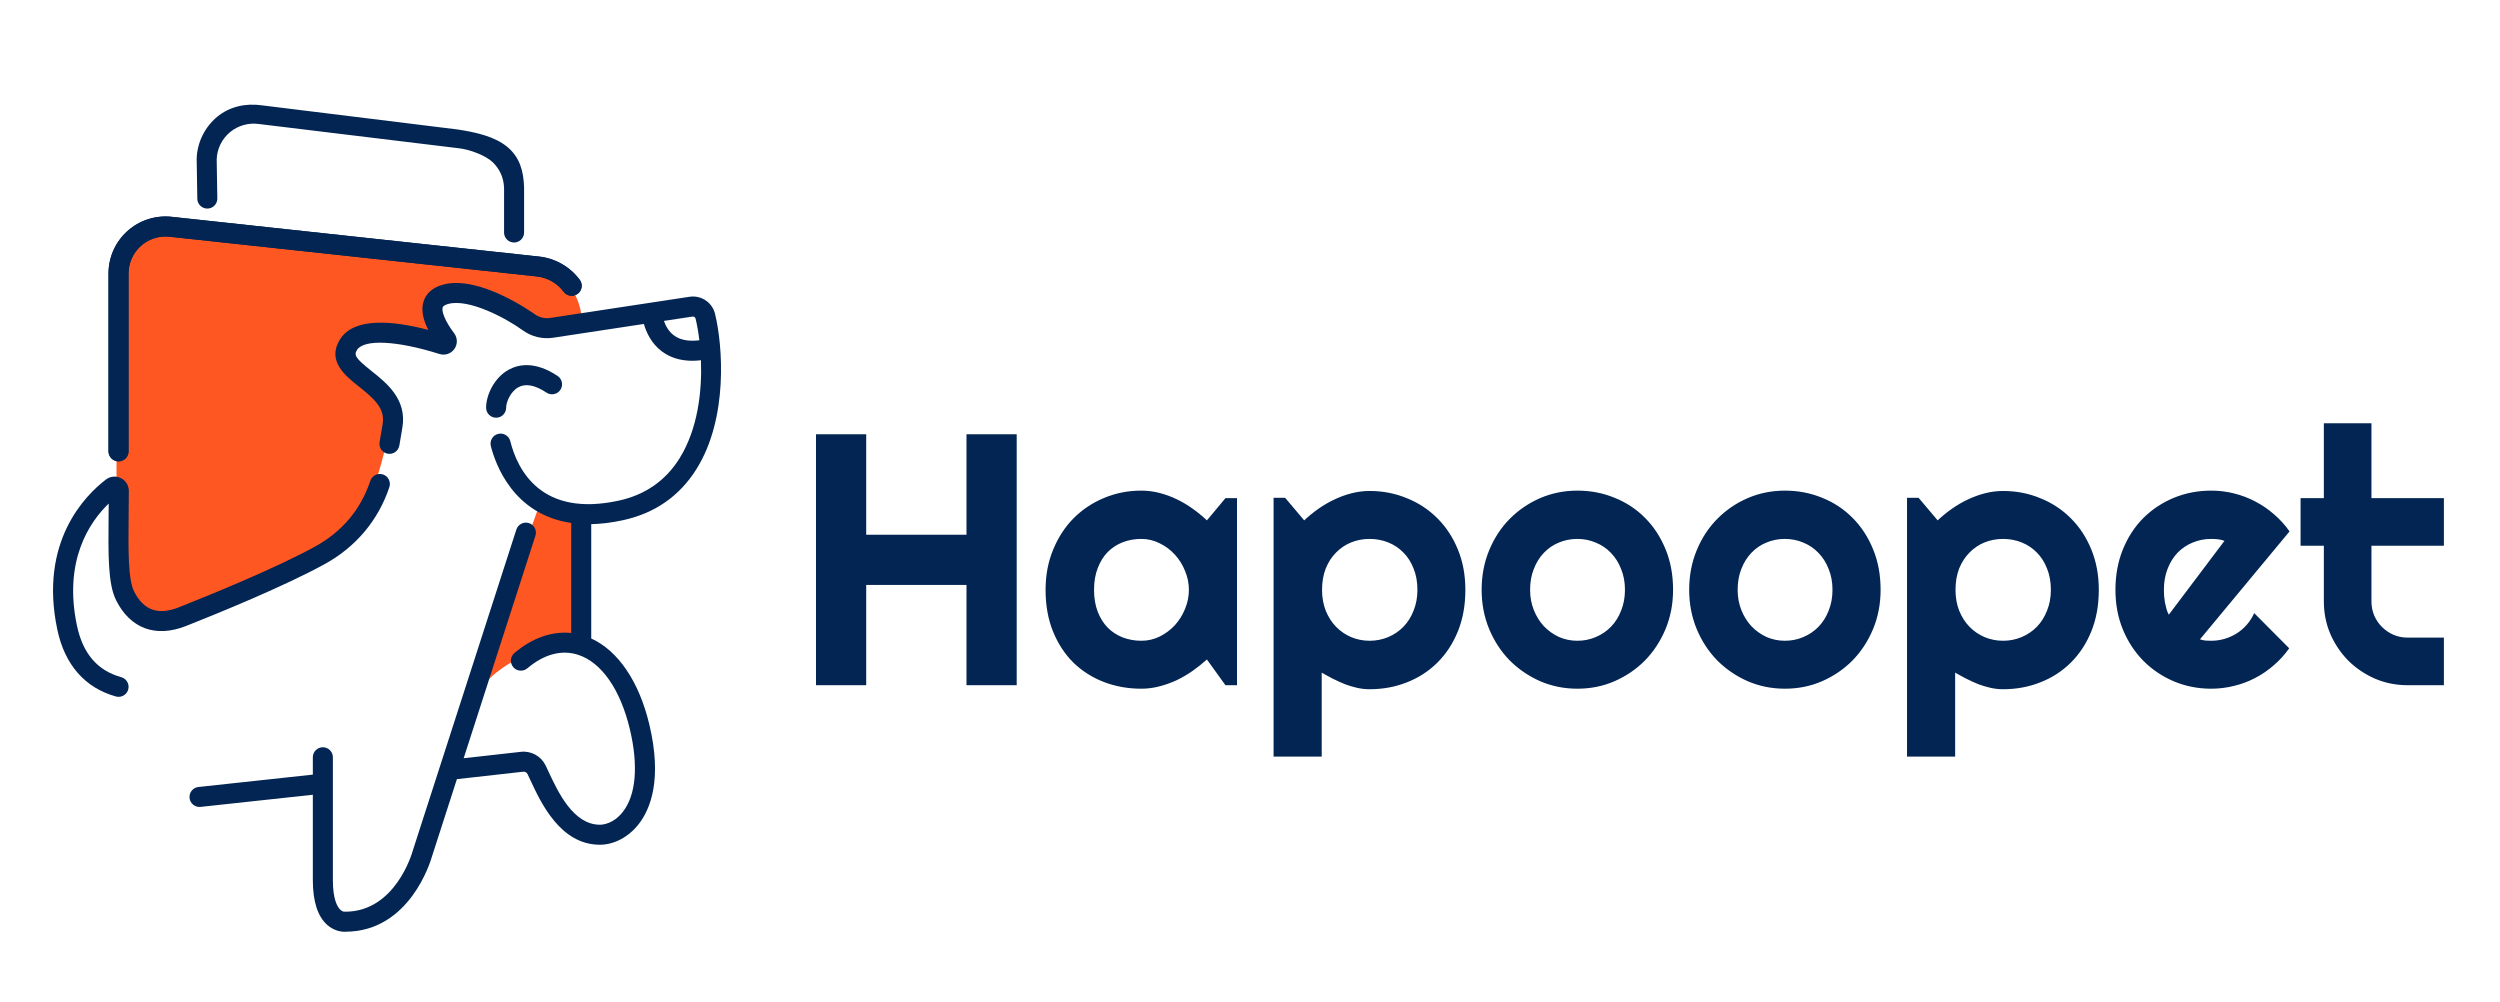 <?xml version="1.0" encoding="UTF-8"?> <svg xmlns="http://www.w3.org/2000/svg" width="1744" height="699" viewBox="0 0 1744 699" fill="none"><path d="M80.792 368.633C80.792 368.633 89.607 421.42 97.16 430.225C104.702 439.019 132.388 426.453 143.717 422.681C155.036 418.909 195.313 401.31 211.671 391.255C228.028 381.199 252.295 364.809 260.742 340.138C268.926 316.256 272.902 295.315 271.651 289.022C270.388 282.738 246.899 258.026 240.609 245.449C234.318 232.883 256.966 232.883 268.295 231.622C279.614 230.372 309.824 237.916 309.824 237.916C309.824 237.916 302.272 220.316 302.272 214.033C302.272 207.75 314.853 205.228 328.696 205.228C342.539 205.228 374.001 229.111 374.001 229.111L405.874 221.987C403.991 200.626 387.424 188.47 387.424 188.47C387.424 188.47 139.941 159.985 116.031 157.474C92.121 154.952 81.286 183.868 81.286 183.868V346.012L80.792 368.633ZM377.357 349.363L405.874 358.578L407.557 447.394L364.766 459.13L360.579 459.97C360.579 459.97 342.96 468.345 334.565 481.751L366.449 379.529L377.357 349.363Z" fill="#FE5722"></path><path d="M271.619 339.834C272.839 336.177 270.862 332.216 267.201 330.997C263.54 329.778 259.575 331.754 258.354 335.41C251.633 355.51 238.599 370.976 219.634 381.368C192.484 396.235 148.461 414.276 124.635 423.7C110.287 429.385 100.094 425.718 93.499 412.49C89.312 404.094 89.502 384.089 89.744 358.767C89.796 353.619 89.849 348.197 89.87 342.481C89.891 338.657 87.766 335.232 84.347 333.529C80.918 331.827 76.9 332.216 73.86 334.549C59.375 345.623 27.081 378.006 39.978 439.198C45.153 463.732 59.28 479.871 80.844 485.86C81.465 486.028 82.096 486.112 82.717 486.112C85.778 486.112 88.587 484.095 89.449 481.006C90.48 477.286 88.303 473.441 84.589 472.4C67.917 467.777 57.797 455.967 53.663 436.33C44.122 391.045 62.478 364.168 75.837 351.265C75.816 353.787 75.795 356.235 75.764 358.631C75.49 387.956 75.301 407.32 80.992 418.72C90.859 438.505 108.646 445.061 129.79 436.687C153.91 427.136 198.543 408.844 226.355 393.608C248.203 381.641 263.845 363.044 271.619 339.834Z" fill="#032553"></path><path d="M470.136 233.975C466.465 231.244 464.361 227.324 463.151 223.868L483.074 220.842C484.063 220.684 485.01 221.314 485.241 222.302C486.23 226.347 487.166 231.496 487.871 237.369C480.413 238.304 474.449 237.18 470.136 233.975ZM498.832 219.013C496.875 210.944 489.196 205.796 480.981 207.035L383.869 221.787C379.987 222.376 376.116 221.43 372.95 219.15C371.403 218.036 334.66 191.811 309.299 198.483C300.452 200.805 296.981 205.932 295.624 209.83C293.667 215.452 294.73 222.26 298.79 230.151C274.06 223.668 246.963 221.125 237.201 236.728C227.797 251.753 240.84 262.103 250.36 269.657C261.521 278.525 268.706 285.134 266.917 295.841L266.339 299.329C265.855 302.292 265.35 305.328 264.803 308.417C264.14 312.221 266.675 315.835 270.483 316.508C274.281 317.18 277.91 314.638 278.583 310.845C279.13 307.703 279.645 304.614 280.14 301.598L280.718 298.131C283.99 278.515 269.579 267.083 259.059 258.73C247.772 249.767 246.826 247.676 249.056 244.125C253.853 236.455 276.963 237.59 306.553 246.941C310.435 248.17 314.621 246.762 316.967 243.453C319.323 240.143 319.26 235.741 316.82 232.494C310.077 223.51 307.952 216.944 308.825 214.422C309.267 213.171 311.255 212.405 312.854 211.984C326.887 208.296 352.143 221.367 364.766 230.477C370.909 234.911 378.441 236.728 385.951 235.593L449.171 225.99C450.896 231.969 454.41 239.628 461.647 245.071C467.495 249.473 474.648 251.68 483.011 251.68C484.926 251.68 486.924 251.543 488.975 251.312C489.806 272.809 486.861 299.287 473.965 319.87C464.266 335.357 450.034 345.234 431.646 349.237C377.852 360.963 361.147 328.286 355.972 307.756C355.036 304.015 351.238 301.756 347.494 302.691C343.749 303.637 341.477 307.43 342.413 311.17C345.632 323.915 358.118 358.935 398.469 364.809V441.573C385.089 440.196 371.319 444.987 358.854 455.547C355.909 458.048 355.541 462.45 358.034 465.392C360.537 468.334 364.945 468.702 367.89 466.201C379.587 456.293 391.853 453.057 403.382 456.818C419.655 462.145 432.761 480.984 439.346 508.513C445.458 534.108 443.712 554.691 434.402 566.469C427.912 574.686 420.559 575.327 418.455 575.327C399.889 575.327 389.17 552.285 382.764 538.521C381.975 536.819 381.239 535.253 380.566 533.877C377.441 527.478 370.562 523.695 363.462 524.462L323.447 528.949L373.518 373.708C374.706 370.03 372.687 366.101 369.005 364.914C365.334 363.737 361.4 365.754 360.211 369.421L288.061 593.084L287.977 593.378C287.493 595.122 275.795 636.005 240.819 636.005L240.746 635.879L240.136 636.015C239.704 635.984 238.537 635.752 237.264 634.481C235.381 632.621 232.215 627.494 232.215 614.077V548.67C232.215 547.76 232.215 547 232.215 546C232.215 545.5 232.215 545 232.215 544.552V528.266C232.215 524.41 229.091 521.279 225.23 521.279C221.37 521.279 218.235 524.41 218.235 528.266V540.37L138.426 549.007C134.587 549.416 131.81 552.863 132.231 556.698C132.62 560.281 135.649 562.928 139.173 562.928C139.426 562.928 139.678 562.918 139.931 562.886L218.235 554.418V614.077C218.235 628.839 221.611 639.314 228.281 645.219C232.309 648.781 236.959 650 240.262 650C240.567 650 240.861 649.99 241.135 649.968C285.746 649.748 300.336 601.09 301.42 597.234L318.734 543.533L364.997 538.342C366.239 538.206 367.459 538.878 368.006 540.002C368.647 541.316 369.331 542.797 370.089 544.415C377.389 560.092 390.969 589.291 418.455 589.291C428.301 589.291 438.368 583.995 445.374 575.127C453.873 564.368 462.089 543.522 452.948 505.277C445.795 475.384 431.184 453.939 412.449 445.418V365.649C419.192 365.502 426.566 364.64 434.634 362.886C456.829 358.052 474.049 346.064 485.82 327.278C508.225 291.501 504.134 240.815 498.832 219.013Z" fill="#032553"></path><path d="M353.089 284.42C353.089 280.437 356.171 273.051 361.725 270.077C366.796 267.367 373.36 268.649 381.238 273.892C384.447 276.024 388.791 275.163 390.926 271.948C393.072 268.743 392.199 264.404 388.991 262.271C373.433 251.9 361.988 254.096 355.13 257.763C344.727 263.321 339.109 275.646 339.109 284.42C339.109 288.276 342.244 291.396 346.105 291.396C349.965 291.396 353.089 288.276 353.089 284.42Z" fill="#032553"></path><path d="M82.686 321.845C86.546 321.845 89.67 318.714 89.67 314.869V190.76C89.67 183.447 92.794 176.46 98.243 171.574C103.692 166.689 110.993 164.346 118.272 165.134L374.549 192.851C381.954 193.65 388.76 197.548 393.199 203.526C395.503 206.626 399.879 207.277 402.982 204.976C406.085 202.675 406.727 198.304 404.433 195.205C397.67 186.106 387.329 180.19 376.053 178.971L119.776 151.243C108.552 150.035 97.307 153.65 88.903 161.183C80.508 168.717 75.69 179.497 75.69 190.76V314.869C75.69 318.714 78.825 321.845 82.686 321.845Z" fill="#032553"></path><path d="M82.686 321.845C86.546 321.845 89.67 318.714 89.67 314.869V190.76C89.67 183.447 92.794 176.46 98.243 171.574C103.692 166.689 110.993 164.346 118.272 165.134L374.549 192.851C381.954 193.65 388.76 197.548 393.199 203.526C395.503 206.626 399.879 207.277 402.982 204.976C406.085 202.675 406.727 198.304 404.433 195.205C397.67 186.106 387.329 180.19 376.053 178.971L119.776 151.243C108.552 150.035 97.307 153.65 88.903 161.183C80.508 168.717 75.69 179.497 75.69 190.76V314.869C75.69 318.714 78.825 321.845 82.686 321.845Z" fill="#032553"></path><path d="M151.603 138.769C151.468 142.613 148.236 145.633 144.378 145.498C140.52 145.364 137.497 142.125 137.631 138.282L137.194 110.638C137.588 99.381 142.779 88.775 151.432 81.539C160.095 74.303 171.459 71.871 182.634 73.47L319.262 90.325C332.279 92.295 345.312 95.303 353.975 102.539C362.627 109.775 365.212 119.355 365.606 130.611V161.959C365.74 165.802 362.717 169.041 358.859 169.175C355 169.31 351.769 166.29 351.634 162.446V131.099C351.379 123.79 348.546 117.87 343.719 113.177C338.891 108.485 327.562 104.108 319.262 103.327L180.645 86.511C173.398 85.47 166.02 87.557 160.404 92.25C154.788 96.943 151.421 103.817 151.166 111.125L151.603 138.769Z" fill="#032553"></path><path d="M604.27 478H569.235V302.951H604.27V373.02H674.216V302.951H709.25V478H674.216V408.054H604.27V478ZM862.937 478H854.88L841.94 460.056C838.767 462.904 835.389 465.59 831.809 468.112C828.309 470.554 824.606 472.71 820.7 474.582C816.794 476.372 812.766 477.797 808.615 478.854C804.546 479.912 800.396 480.441 796.164 480.441C786.968 480.441 778.301 478.895 770.163 475.803C762.106 472.71 755.026 468.234 748.923 462.375C742.901 456.434 738.14 449.191 734.641 440.646C731.141 432.102 729.392 422.377 729.392 411.472C729.392 401.299 731.141 391.981 734.641 383.518C738.14 374.973 742.901 367.648 748.923 361.545C755.026 355.441 762.106 350.721 770.163 347.385C778.301 343.967 786.968 342.258 796.164 342.258C800.396 342.258 804.587 342.787 808.737 343.845C812.888 344.903 816.916 346.368 820.822 348.239C824.729 350.111 828.431 352.308 831.931 354.831C835.511 357.354 838.848 360.08 841.94 363.01L854.88 347.507H862.937V478ZM829.367 411.472C829.367 406.914 828.472 402.52 826.682 398.288C824.973 393.975 822.613 390.191 819.602 386.936C816.59 383.599 813.05 380.954 808.981 379.001C804.994 376.966 800.721 375.949 796.164 375.949C791.607 375.949 787.294 376.722 783.225 378.269C779.237 379.815 775.738 382.093 772.727 385.104C769.797 388.116 767.478 391.859 765.769 396.335C764.06 400.729 763.205 405.775 763.205 411.472C763.205 417.168 764.06 422.255 765.769 426.73C767.478 431.125 769.797 434.828 772.727 437.839C775.738 440.85 779.237 443.129 783.225 444.675C787.294 446.221 791.607 446.994 796.164 446.994C800.721 446.994 804.994 446.018 808.981 444.064C813.05 442.03 816.59 439.385 819.602 436.13C822.613 432.793 824.973 429.009 826.682 424.777C828.472 420.464 829.367 416.029 829.367 411.472ZM922.019 527.805H888.449V347.263H896.506L909.812 363.01C912.823 360.161 916.118 357.476 919.699 354.953C923.28 352.43 926.983 350.274 930.808 348.483C934.714 346.612 938.742 345.147 942.893 344.089C947.043 343.031 951.234 342.502 955.466 342.502C964.662 342.502 973.288 344.17 981.345 347.507C989.483 350.762 996.563 355.401 1002.58 361.423C1008.69 367.445 1013.49 374.729 1016.99 383.273C1020.49 391.737 1022.24 401.136 1022.24 411.472C1022.24 422.214 1020.49 431.898 1016.99 440.524C1013.49 449.069 1008.69 456.353 1002.58 462.375C996.563 468.316 989.483 472.873 981.345 476.047C973.288 479.221 964.662 480.808 955.466 480.808C952.536 480.808 949.606 480.482 946.677 479.831C943.828 479.18 940.98 478.326 938.132 477.268C935.365 476.128 932.598 474.867 929.831 473.483C927.146 472.1 924.541 470.676 922.019 469.211V527.805ZM988.791 411.472C988.791 405.938 987.896 400.974 986.105 396.579C984.396 392.185 982.036 388.482 979.025 385.471C976.014 382.378 972.474 380.018 968.405 378.391C964.336 376.763 960.023 375.949 955.466 375.949C950.909 375.949 946.595 376.763 942.526 378.391C938.539 380.018 935.039 382.378 932.028 385.471C929.017 388.482 926.617 392.185 924.826 396.579C923.117 400.974 922.263 405.938 922.263 411.472C922.263 416.761 923.117 421.604 924.826 425.998C926.617 430.393 929.017 434.136 932.028 437.229C935.039 440.321 938.539 442.722 942.526 444.431C946.595 446.14 950.909 446.994 955.466 446.994C960.023 446.994 964.336 446.14 968.405 444.431C972.474 442.722 976.014 440.321 979.025 437.229C982.036 434.136 984.396 430.393 986.105 425.998C987.896 421.604 988.791 416.761 988.791 411.472ZM1167.14 411.472C1167.14 421.237 1165.39 430.352 1161.89 438.815C1158.39 447.198 1153.63 454.481 1147.6 460.666C1141.58 466.77 1134.5 471.612 1126.36 475.192C1118.31 478.692 1109.64 480.441 1100.36 480.441C1091.17 480.441 1082.5 478.692 1074.36 475.192C1066.31 471.612 1059.23 466.77 1053.12 460.666C1047.1 454.481 1042.34 447.198 1038.84 438.815C1035.34 430.352 1033.59 421.237 1033.59 411.472C1033.59 401.543 1035.34 392.347 1038.84 383.884C1042.34 375.42 1047.1 368.137 1053.12 362.033C1059.23 355.848 1066.31 351.006 1074.36 347.507C1082.5 344.007 1091.17 342.258 1100.36 342.258C1109.64 342.258 1118.31 343.926 1126.36 347.263C1134.5 350.518 1141.58 355.197 1147.6 361.301C1153.63 367.323 1158.39 374.606 1161.89 383.151C1165.39 391.615 1167.14 401.055 1167.14 411.472ZM1133.57 411.472C1133.57 406.101 1132.67 401.258 1130.88 396.945C1129.17 392.551 1126.81 388.807 1123.8 385.715C1120.79 382.541 1117.25 380.14 1113.18 378.513C1109.19 376.804 1104.92 375.949 1100.36 375.949C1095.81 375.949 1091.49 376.804 1087.42 378.513C1083.44 380.14 1079.94 382.541 1076.93 385.715C1074 388.807 1071.68 392.551 1069.97 396.945C1068.26 401.258 1067.4 406.101 1067.4 411.472C1067.4 416.517 1068.26 421.197 1069.97 425.51C1071.68 429.823 1074 433.566 1076.93 436.74C1079.94 439.914 1083.44 442.437 1087.42 444.309C1091.49 446.099 1095.81 446.994 1100.36 446.994C1104.92 446.994 1109.19 446.14 1113.18 444.431C1117.25 442.722 1120.79 440.321 1123.8 437.229C1126.81 434.136 1129.17 430.393 1130.88 425.998C1132.67 421.604 1133.57 416.761 1133.57 411.472ZM1311.91 411.472C1311.91 421.237 1310.16 430.352 1306.66 438.815C1303.16 447.198 1298.4 454.481 1292.38 460.666C1286.36 466.77 1279.28 471.612 1271.14 475.192C1263.08 478.692 1254.42 480.441 1245.14 480.441C1235.94 480.441 1227.28 478.692 1219.14 475.192C1211.08 471.612 1204 466.77 1197.9 460.666C1191.88 454.481 1187.11 447.198 1183.62 438.815C1180.12 430.352 1178.37 421.237 1178.37 411.472C1178.37 401.543 1180.12 392.347 1183.62 383.884C1187.11 375.42 1191.88 368.137 1197.9 362.033C1204 355.848 1211.08 351.006 1219.14 347.507C1227.28 344.007 1235.94 342.258 1245.14 342.258C1254.42 342.258 1263.08 343.926 1271.14 347.263C1279.28 350.518 1286.36 355.197 1292.38 361.301C1298.4 367.323 1303.16 374.606 1306.66 383.151C1310.16 391.615 1311.91 401.055 1311.91 411.472ZM1278.34 411.472C1278.34 406.101 1277.45 401.258 1275.66 396.945C1273.95 392.551 1271.59 388.807 1268.58 385.715C1265.57 382.541 1262.03 380.14 1257.96 378.513C1253.97 376.804 1249.7 375.949 1245.14 375.949C1240.58 375.949 1236.27 376.804 1232.2 378.513C1228.21 380.14 1224.71 382.541 1221.7 385.715C1218.77 388.807 1216.45 392.551 1214.74 396.945C1213.03 401.258 1212.18 406.101 1212.18 411.472C1212.18 416.517 1213.03 421.197 1214.74 425.51C1216.45 429.823 1218.77 433.566 1221.7 436.74C1224.71 439.914 1228.21 442.437 1232.2 444.309C1236.27 446.099 1240.58 446.994 1245.14 446.994C1249.7 446.994 1253.97 446.14 1257.96 444.431C1262.03 442.722 1265.57 440.321 1268.58 437.229C1271.59 434.136 1273.95 430.393 1275.66 425.998C1277.45 421.604 1278.34 416.761 1278.34 411.472ZM1363.91 527.805H1330.34V347.263H1338.4L1351.71 363.01C1354.72 360.161 1358.01 357.476 1361.59 354.953C1365.17 352.43 1368.88 350.274 1372.7 348.483C1376.61 346.612 1380.64 345.147 1384.79 344.089C1388.94 343.031 1393.13 342.502 1397.36 342.502C1406.56 342.502 1415.18 344.17 1423.24 347.507C1431.38 350.762 1438.46 355.401 1444.48 361.423C1450.58 367.445 1455.38 374.729 1458.88 383.273C1462.38 391.737 1464.13 401.136 1464.13 411.472C1464.13 422.214 1462.38 431.898 1458.88 440.524C1455.38 449.069 1450.58 456.353 1444.48 462.375C1438.46 468.316 1431.38 472.873 1423.24 476.047C1415.18 479.221 1406.56 480.808 1397.36 480.808C1394.43 480.808 1391.5 480.482 1388.57 479.831C1385.72 479.18 1382.87 478.326 1380.03 477.268C1377.26 476.128 1374.49 474.867 1371.73 473.483C1369.04 472.1 1366.44 470.676 1363.91 469.211V527.805ZM1430.69 411.472C1430.69 405.938 1429.79 400.974 1428 396.579C1426.29 392.185 1423.93 388.482 1420.92 385.471C1417.91 382.378 1414.37 380.018 1410.3 378.391C1406.23 376.763 1401.92 375.949 1397.36 375.949C1392.8 375.949 1388.49 376.763 1384.42 378.391C1380.43 380.018 1376.93 382.378 1373.92 385.471C1370.91 388.482 1368.51 392.185 1366.72 396.579C1365.01 400.974 1364.16 405.938 1364.16 411.472C1364.16 416.761 1365.01 421.604 1366.72 425.998C1368.51 430.393 1370.91 434.136 1373.92 437.229C1376.93 440.321 1380.43 442.722 1384.42 444.431C1388.49 446.14 1392.8 446.994 1397.36 446.994C1401.92 446.994 1406.23 446.14 1410.3 444.431C1414.37 442.722 1417.91 440.321 1420.92 437.229C1423.93 434.136 1426.29 430.393 1428 425.998C1429.79 421.604 1430.69 416.761 1430.69 411.472ZM1534.69 446.018C1535.99 446.424 1537.29 446.709 1538.6 446.872C1539.9 446.953 1541.2 446.994 1542.5 446.994C1545.76 446.994 1548.89 446.547 1551.9 445.651C1554.91 444.756 1557.72 443.495 1560.32 441.867C1563.01 440.158 1565.37 438.124 1567.4 435.764C1569.52 433.322 1571.23 430.637 1572.53 427.707L1596.95 452.243C1593.85 456.638 1590.27 460.585 1586.2 464.084C1582.22 467.583 1577.86 470.554 1573.14 472.995C1568.5 475.437 1563.58 477.268 1558.37 478.488C1553.24 479.79 1547.95 480.441 1542.5 480.441C1533.31 480.441 1524.64 478.732 1516.5 475.314C1508.44 471.896 1501.36 467.136 1495.26 461.032C1489.24 454.929 1484.48 447.686 1480.98 439.304C1477.48 430.84 1475.73 421.563 1475.73 411.472C1475.73 401.136 1477.48 391.696 1480.98 383.151C1484.48 374.606 1489.24 367.323 1495.26 361.301C1501.36 355.279 1508.44 350.599 1516.5 347.263C1524.64 343.926 1533.31 342.258 1542.5 342.258C1547.95 342.258 1553.28 342.909 1558.49 344.211C1563.7 345.513 1568.62 347.385 1573.26 349.826C1577.98 352.268 1582.38 355.279 1586.45 358.859C1590.52 362.359 1594.1 366.306 1597.19 370.7L1534.69 446.018ZM1551.78 377.292C1550.23 376.722 1548.69 376.356 1547.14 376.193C1545.68 376.031 1544.13 375.949 1542.5 375.949C1537.94 375.949 1533.63 376.804 1529.56 378.513C1525.57 380.14 1522.08 382.5 1519.06 385.593C1516.13 388.685 1513.82 392.429 1512.11 396.823C1510.4 401.136 1509.54 406.019 1509.54 411.472C1509.54 412.692 1509.58 414.076 1509.67 415.622C1509.83 417.168 1510.03 418.755 1510.28 420.383C1510.6 421.929 1510.97 423.435 1511.37 424.899C1511.78 426.364 1512.31 427.666 1512.96 428.806L1551.78 377.292ZM1679.59 478C1671.53 478 1663.96 476.494 1656.88 473.483C1649.8 470.391 1643.58 466.2 1638.21 460.91C1632.92 455.539 1628.72 449.313 1625.63 442.233C1622.62 435.153 1621.12 427.585 1621.12 419.528V380.71H1604.88V347.507H1621.12V295.261H1654.32V347.507H1704.86V380.71H1654.32V419.528C1654.32 423.028 1654.97 426.324 1656.27 429.416C1657.57 432.427 1659.36 435.072 1661.64 437.351C1663.92 439.629 1666.61 441.46 1669.7 442.844C1672.79 444.146 1676.09 444.797 1679.59 444.797H1704.86V478H1679.59Z" fill="#032553"></path></svg> 